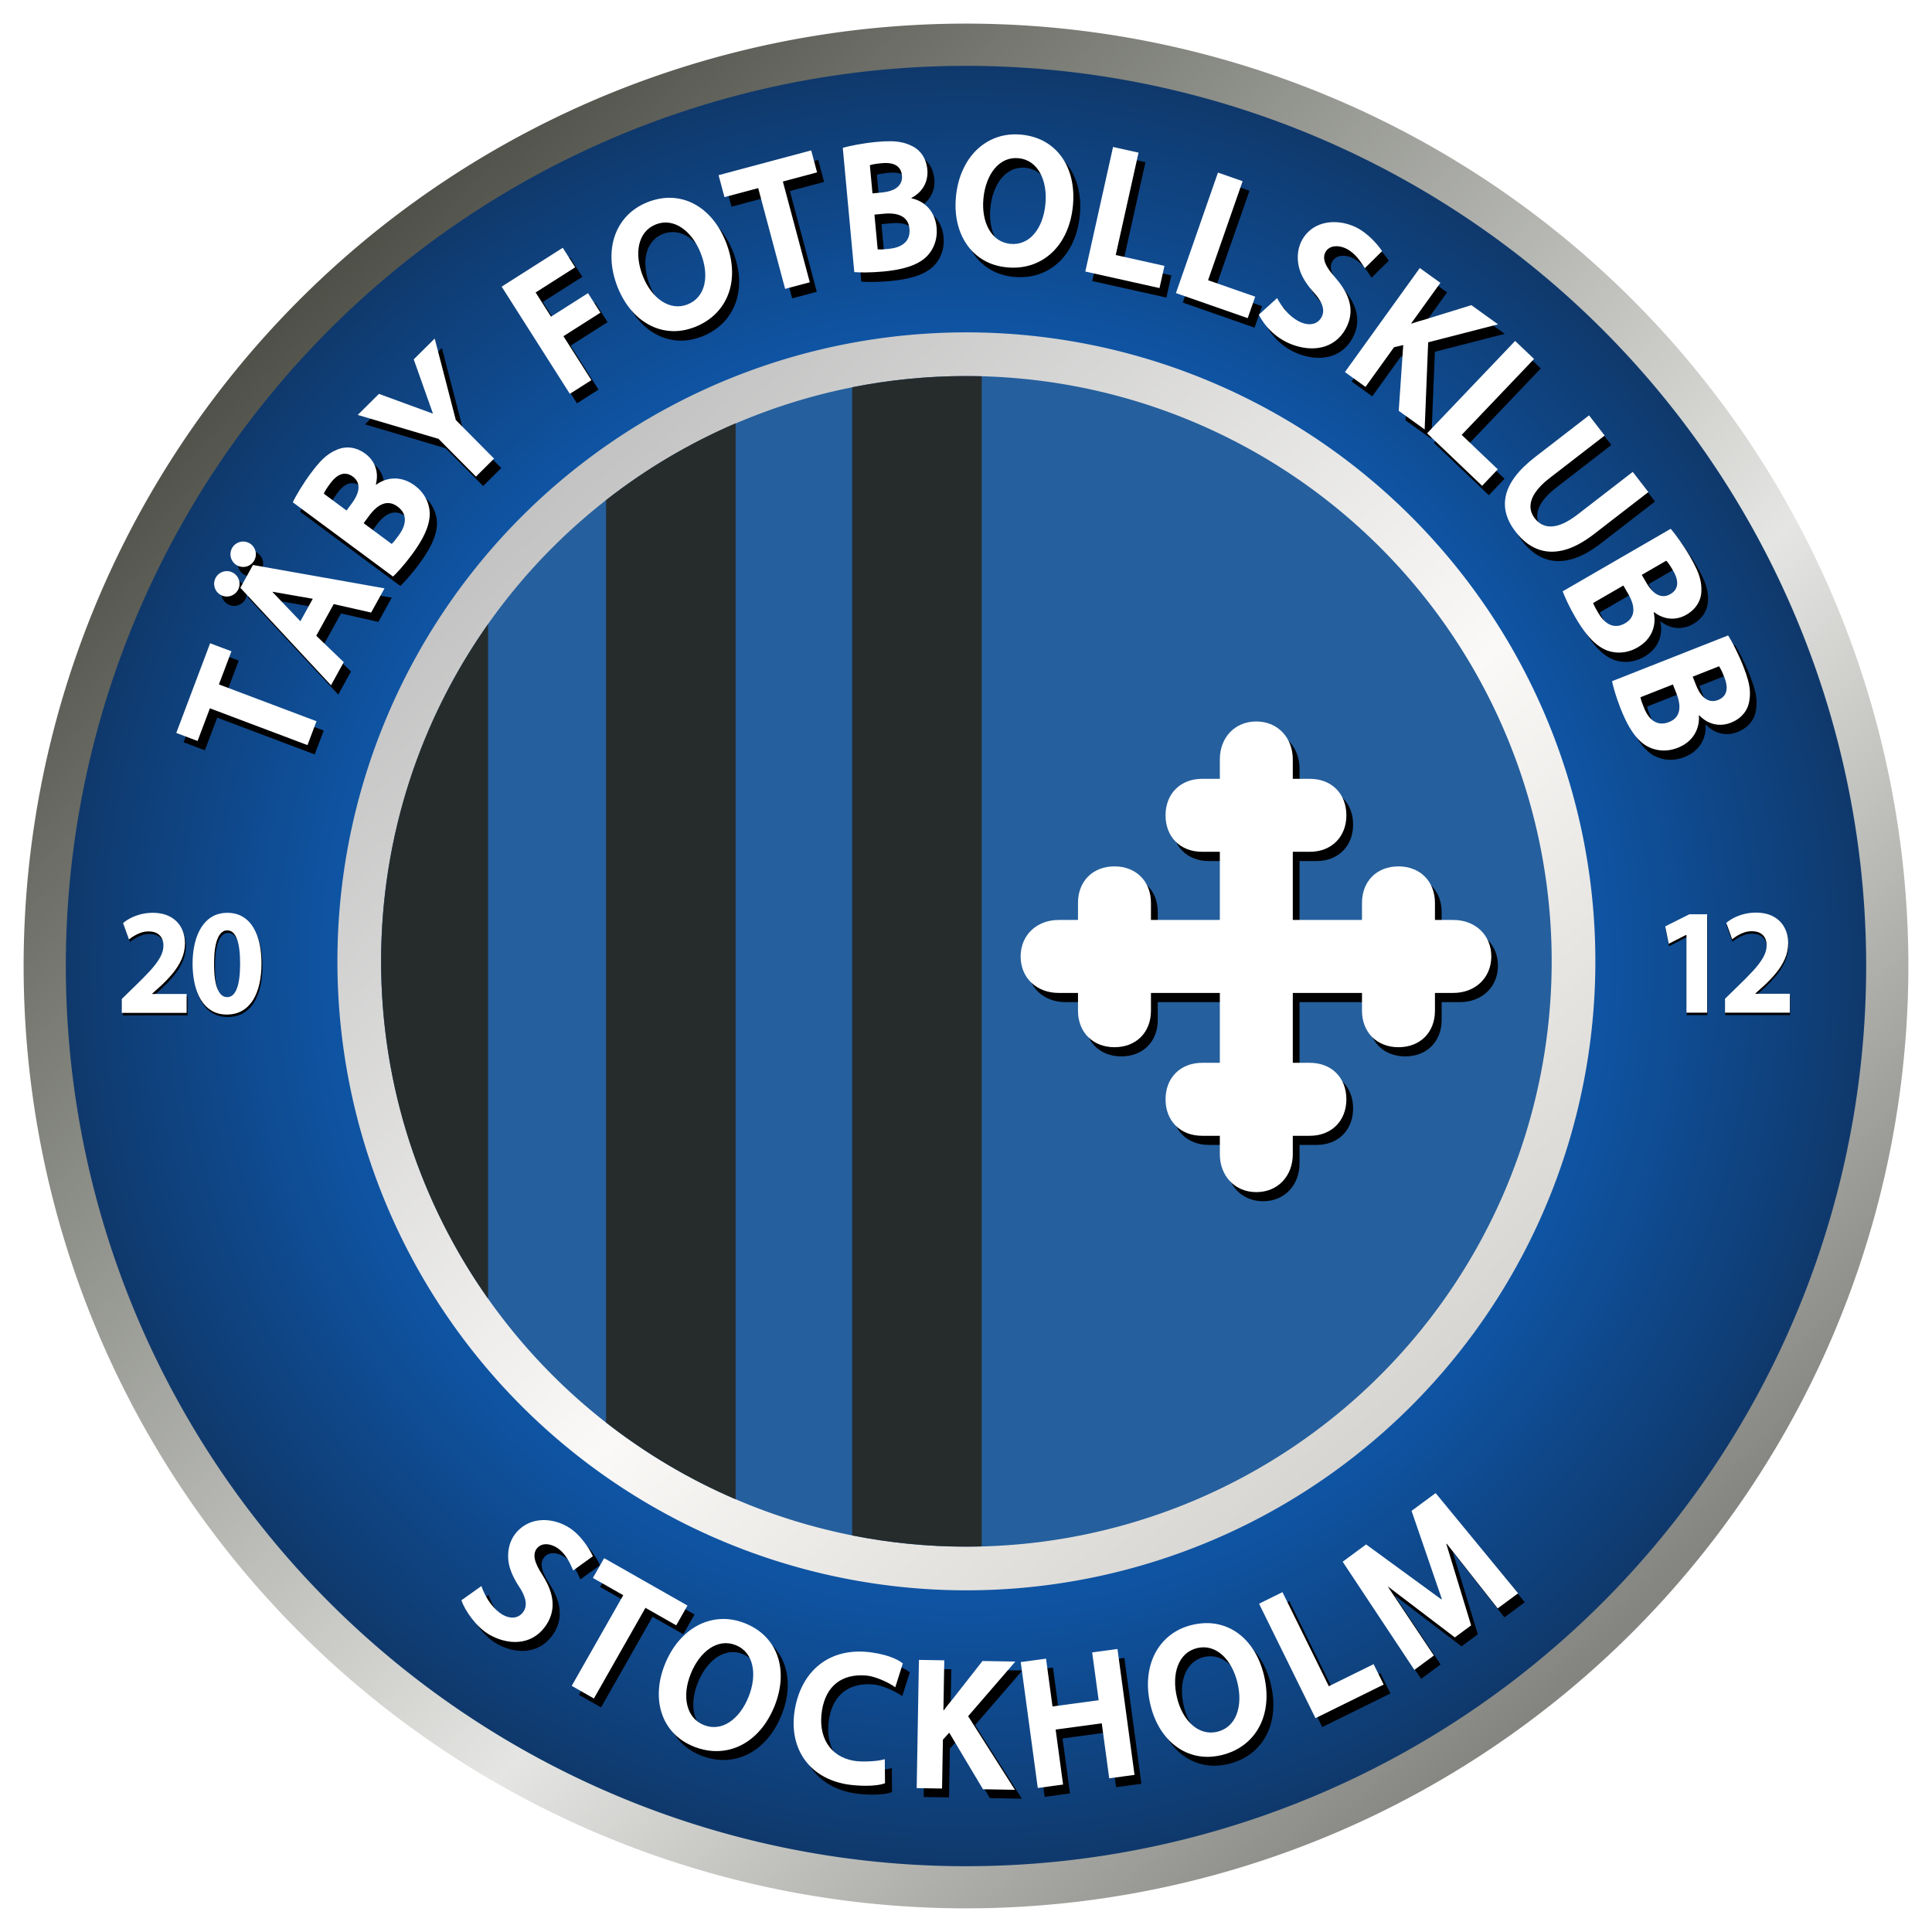 <svg width="300" height="300" xmlns="http://www.w3.org/2000/svg"><defs><linearGradient id="a" x1="74.713" x2="470.11" y1="236.8" y2="644.18" gradientTransform="translate(-3.652 -67.303) scale(.516)" gradientUnits="userSpaceOnUse"><stop stop-color="#4d4f47" offset="0"/><stop stop-color="#e5e6e3" offset=".643"/><stop stop-color="#848580" offset="1"/></linearGradient><linearGradient id="c" x1="174.56" x2="428.97" y1="272.39" y2="555.99" gradientTransform="translate(-3.652 -67.303) scale(.516)" gradientUnits="userSpaceOnUse"><stop stop-color="#c2c2c2" offset="0"/><stop stop-color="#faf9f7" offset=".599"/><stop stop-color="#d7d5d1" offset="1"/></linearGradient><filter id="d" x="-.012" y="-.012" width="1.025" height="1.023" color-interpolation-filters="sRGB"><feGaussianBlur stdDeviation="2.428"/></filter><filter id="e" x="-.003" y="-.052" width="1.006" height="1.104" color-interpolation-filters="sRGB"><feGaussianBlur stdDeviation=".666"/></filter><radialGradient id="b" cx="297.64" cy="420.94" r="270.76" gradientTransform="translate(-3.652 -67.303) scale(.516)" gradientUnits="userSpaceOnUse"><stop stop-color="#1353a9" offset="0"/><stop stop-color="#0f54a3" offset=".703"/><stop stop-color="#0f396c" offset="1"/></radialGradient></defs><g stroke-width=".516"><path d="m150 3.667a146.33 146.33 0 0 1 146.33 146.33 146.33 146.33 0 1 1-146.33-146.33z" fill="url(#a)"/><path d="m150 10.225a139.78 139.78 0 0 1 139.78 139.78 139.78 139.78 0 1 1-139.78-139.78z" fill="url(#b)"/><path d="m150.06 51.61a97.667 97.667 0 0 1 97.667 97.667 97.667 97.667 0 1 1-97.667-97.667z" fill="url(#c)"/><path d="m150.06 58.396a90.884 90.884 0 0 1 90.884 90.884 90.884 90.884 0 1 1-90.884-90.884z" fill="#255f9d" fill-rule="evenodd"/></g><g fill="#262c2c" fill-rule="evenodd" stroke-width=".516"><path d="M132.32 60.131v178.29c5.736 1.135 11.664 1.735 17.733 1.735.799 0 1.595-.011 2.388-.031v-181.7c-.794-.02-1.59-.031-2.388-.031-6.069 0-11.997.6-17.733 1.735zM94.107 77.662v143.22c6.125 4.793 12.882 8.814 20.121 11.925v-167.08c-7.24 3.111-13.996 7.132-20.121 11.925zM75.786 201.65v-104.74c-10.459 14.804-16.606 32.871-16.606 52.372s6.147 37.567 16.606 52.372z"/></g><g fill-rule="evenodd"><path transform="translate(1.065 1.068) scale(.516)" d="m100.55 182.53 11.248 2.553 4.023-7.289-39.571-7.021-3.786 6.859 27.264 29.318 3.836-6.95-8.272-7.945zm-30.586-16.832c1.02-1.847 3.345-2.518 5.191-1.499s2.518 3.344 1.499 5.191c-1.02 1.847-3.344 2.518-5.191 1.499s-2.518-3.344-1.499-5.191zm-4.911 8.898c1.02-1.847 3.344-2.518 5.191-1.499s2.518 3.344 1.499 5.191c-1.02 1.847-3.344 2.518-5.191 1.499s-2.518-3.344-1.499-5.191zm25.469 13.101-8.375-8.781 0.047-0.085 12.057 2.111zm58.258-48.924-11.501-11.59-6.358-24.52-6.308 6.26 5.751 16.228-0.068 0.068-16.149-5.91-6.377 6.327 24.298 7.198 11.261 11.349zm22.789-19.479 6.48-4.121-8.405-13.217 11.126-7.075-3.736-5.876-11.126 7.075-4.627-7.276 11.9-7.567-3.736-5.876-18.381 11.688zm306.57 6.474-16.282 12.586c-2.567 1.994-4.571 3.961-6.006 5.904-1.435 1.944-2.355 3.844-2.755 5.721-0.408 1.882-0.35 3.719 0.173 5.523 0.522 1.804 1.442 3.565 2.784 5.285 1.893 2.465 4.038 4.173 6.433 5.141 2.395 0.966 5.019 1.116 7.876 0.424 2.856-0.692 5.924-2.301 9.201-4.813l16.417-12.691-4.697-6.075-16.642 12.863c-2.816 2.166-5.306 3.349-7.468 3.534-2.174 0.185-3.952-0.617-5.353-2.414-0.898-1.177-1.337-2.425-1.292-3.742 0.04-1.323 0.54-2.686 1.498-4.088 0.951-1.396 2.336-2.803 4.167-4.218l16.642-12.864zm-359.73 48.486c0.639-0.609 1.443-1.456 2.4-2.541 0.969-1.085 2.047-2.43 3.248-4.035 1.347-1.818 2.424-3.494 3.24-5.024 0.816-1.53 1.389-2.938 1.724-4.232 0.335-1.294 0.472-2.495 0.399-3.602-0.065-0.96-0.267-1.91-0.604-2.852-0.338-0.941-0.831-1.847-1.472-2.712-0.633-0.86-1.44-1.659-2.408-2.385-1.03-0.753-2.069-1.302-3.111-1.643s-2.065-0.498-3.072-0.473c-1.002 0.019-1.96 0.201-2.88 0.522-0.917 0.333-1.763 0.777-2.542 1.353l-0.091-0.068c0.324-1.343 0.4-2.588 0.221-3.743-0.179-1.155-0.564-2.191-1.149-3.115-0.589-0.936-1.331-1.728-2.235-2.397-1.022-0.747-2.048-1.267-3.078-1.559-1.023-0.286-2.02-0.384-2.993-0.294-0.965 0.097-1.869 0.348-2.712 0.756-0.849 0.353-1.665 0.82-2.457 1.396-0.791 0.576-1.603 1.307-2.433 2.205-0.83 0.898-1.731 2.003-2.713 3.329-0.599 0.809-1.18 1.64-1.741 2.477-0.561 0.837-1.083 1.652-1.565 2.447-0.478 0.788-0.9 1.517-1.27 2.175-0.362 0.663-0.655 1.217-0.864 1.674zm-20.832-24.929c0.123-0.309 0.331-0.717 0.633-1.204 0.297-0.481 0.73-1.112 1.295-1.875 0.714-0.964 1.436-1.701 2.182-2.2 0.747-0.499 1.507-0.747 2.284-0.733 0.769 9e-3 1.554 0.299 2.343 0.884 1.136 0.832 1.696 1.917 1.695 3.269 3e-3 1.345-0.652 2.913-1.96 4.71l-1.639 2.212zm11.981 8.876 1.725-2.329c0.608-0.821 1.237-1.527 1.907-2.113 0.667-0.598 1.36-1.026 2.074-1.308 0.715-0.282 1.449-0.369 2.204-0.261 0.747 0.103 1.51 0.438 2.289 1.005 0.815 0.614 1.388 1.269 1.735 1.976 0.346 0.707 0.497 1.44 0.465 2.198-0.037 0.764-0.225 1.526-0.557 2.292-0.332 0.765-0.781 1.515-1.323 2.245-0.427 0.576-0.8 1.08-1.132 1.496-0.331 0.416-0.652 0.769-0.96 1.042zm375.5 47.527c0.178 0.864 0.472 1.995 0.886 3.381 0.408 1.396 0.978 3.023 1.705 4.891 0.83 2.104 1.682 3.906 2.548 5.407 0.866 1.502 1.758 2.733 2.678 3.703 0.921 0.97 1.867 1.721 2.845 2.245 0.849 0.453 1.762 0.784 2.739 0.997 0.977 0.211 2.007 0.273 3.08 0.187 1.064-0.082 2.17-0.344 3.298-0.781 1.184-0.475 2.2-1.066 3.04-1.77s1.516-1.488 2.027-2.356c0.514-0.861 0.867-1.769 1.081-2.719 0.203-0.954 0.274-1.908 0.198-2.873l0.106-0.042c0.968 0.986 1.984 1.71 3.059 2.168 1.075 0.459 2.158 0.681 3.252 0.674 1.106-4e-3 2.17-0.215 3.216-0.627 1.175-0.472 2.159-1.067 2.952-1.787 0.784-0.716 1.395-1.511 1.833-2.384 0.429-0.87 0.694-1.77 0.794-2.701 0.15-0.907 0.186-1.847 0.116-2.823-0.07-0.976-0.26-2.052-0.583-3.231-0.323-1.179-0.784-2.529-1.389-4.064-0.369-0.936-0.767-1.869-1.181-2.788-0.413-0.919-0.829-1.793-1.247-2.623-0.416-0.823-0.811-1.567-1.173-2.229-0.371-0.658-0.686-1.2-0.964-1.619zm32.177-4.482c0.197 0.268 0.433 0.66 0.687 1.175 0.251 0.507 0.557 1.208 0.905 2.091 0.44 1.116 0.683 2.119 0.712 3.016 0.029 0.897-0.163 1.674-0.587 2.325-0.415 0.648-1.076 1.16-1.99 1.52-1.307 0.524-2.524 0.424-3.67-0.292-1.143-0.709-2.126-2.095-2.958-4.156l-1.01-2.561zm-13.872 5.468 1.063 2.696c0.375 0.951 0.641 1.858 0.784 2.736 0.155 0.882 0.151 1.697 0.012 2.453-0.139 0.755-0.454 1.425-0.945 2.008-0.483 0.58-1.171 1.05-2.064 1.411-0.952 0.367-1.812 0.506-2.595 0.426-0.783-0.081-1.485-0.34-2.111-0.769-0.629-0.435-1.176-0.999-1.65-1.686-0.474-0.687-0.872-1.464-1.205-2.311-0.263-0.667-0.493-1.251-0.67-1.752-0.177-0.501-0.307-0.96-0.376-1.366zm-33.149-28.014c0.305 0.828 0.763 1.902 1.379 3.211 0.611 1.32 1.417 2.844 2.413 4.583 1.133 1.958 2.244 3.612 3.324 4.969 1.08 1.356 2.145 2.441 3.199 3.264 1.055 0.822 2.102 1.425 3.147 1.797 0.907 0.321 1.859 0.514 2.857 0.578 0.998 0.064 2.025-0.029 3.074-0.273 1.04-0.239 2.094-0.663 3.145-1.262 1.1-0.646 2.017-1.382 2.743-2.202s1.278-1.697 1.654-2.631c0.38-0.927 0.594-1.879 0.665-2.85 0.059-0.973-0.013-1.927-0.231-2.87l0.098-0.057c1.103 0.831 2.216 1.396 3.347 1.69 1.131 0.294 2.235 0.353 3.316 0.183 1.093-0.168 2.114-0.535 3.087-1.099 1.091-0.641 1.976-1.376 2.654-2.206 0.669-0.825 1.155-1.701 1.458-2.63 0.295-0.924 0.423-1.854 0.383-2.789 0.013-0.919-0.091-1.854-0.305-2.809-0.214-0.955-0.562-1.99-1.057-3.108-0.494-1.118-1.151-2.384-1.978-3.813-0.504-0.871-1.037-1.734-1.582-2.581-0.545-0.847-1.086-1.65-1.623-2.409-0.533-0.752-1.035-1.429-1.491-2.03-0.465-0.595-0.857-1.085-1.194-1.458zm31.153-9.216c0.235 0.236 0.526 0.588 0.854 1.059 0.323 0.464 0.731 1.112 1.206 1.934 0.601 1.038 0.991 1.994 1.152 2.877 0.162 0.883 0.087 1.679-0.235 2.387-0.314 0.702-0.892 1.307-1.742 1.799-1.215 0.712-2.433 0.794-3.673 0.257-1.236-0.531-2.414-1.756-3.543-3.67l-1.379-2.382zm-12.904 7.47 1.452 2.508c0.512 0.884 0.91 1.742 1.182 2.589 0.284 0.849 0.402 1.656 0.377 2.424-0.025 0.768-0.237 1.477-0.636 2.126-0.391 0.645-1.002 1.212-1.832 1.702-0.887 0.504-1.716 0.77-2.503 0.807s-1.519-0.116-2.202-0.447c-0.686-0.337-1.311-0.813-1.882-1.422-0.571-0.609-1.08-1.319-1.535-2.106-0.359-0.62-0.673-1.164-0.923-1.633s-0.447-0.904-0.575-1.295zm-231.33-94.268c0.88 0.07 2.047 0.104 3.494 0.094 1.455-2e-3 3.176-0.095 5.172-0.27 2.252-0.209 4.22-0.524 5.904-0.936 1.684-0.412 3.115-0.924 4.304-1.537 1.188-0.613 2.175-1.312 2.95-2.105 0.672-0.689 1.246-1.473 1.722-2.352 0.476-0.879 0.823-1.851 1.04-2.905 0.219-1.045 0.276-2.179 0.172-3.385-0.126-1.27-0.409-2.41-0.85-3.413-0.441-1.003-1.006-1.871-1.696-2.604-0.683-0.734-1.457-1.327-2.309-1.798-0.859-0.461-1.755-0.796-2.703-0.993l-0.011-0.113c1.217-0.654 2.196-1.428 2.937-2.331s1.257-1.881 1.555-2.934c0.305-1.063 0.4-2.144 0.296-3.264-0.125-1.26-0.421-2.371-0.891-3.334-0.468-0.953-1.061-1.762-1.777-2.426-0.716-0.655-1.506-1.161-2.372-1.517-0.829-0.398-1.722-0.695-2.679-0.9-0.957-0.206-2.043-0.323-3.265-0.343-1.223-0.02-2.647 0.046-4.29 0.198-1.002 0.093-2.009 0.215-3.007 0.354-0.998 0.14-1.953 0.295-2.867 0.465-0.906 0.169-1.731 0.341-2.468 0.503-0.735 0.173-1.344 0.324-1.824 0.473zm4.687-32.148c0.313-0.114 0.755-0.231 1.319-0.331 0.557-0.099 1.316-0.198 2.261-0.285 1.194-0.111 2.225-0.064 3.095 0.159 0.87 0.223 1.562 0.624 2.069 1.213 0.506 0.579 0.813 1.358 0.903 2.336 0.138 1.401-0.298 2.542-1.306 3.442-1 0.899-2.606 1.456-4.817 1.68l-2.741 0.254zm1.375 14.847 2.886-0.267c1.018-0.094 1.963-0.097 2.846 0.012 0.89 0.098 1.672 0.329 2.358 0.673 0.687 0.345 1.241 0.834 1.664 1.469 0.422 0.625 0.681 1.417 0.778 2.376 0.086 1.017-0.02 1.881-0.316 2.61-0.296 0.73-0.742 1.331-1.328 1.812-0.594 0.482-1.287 0.85-2.079 1.113-0.792 0.263-1.65 0.428-2.555 0.512-0.714 0.066-1.339 0.124-1.87 0.154-0.531 0.03-1.008 0.027-1.417-0.021zm166.23 65.786 16.552 15.781 4.72-4.95-10.867-10.361 21.77-22.833-5.685-5.42zm-75.545-42.18 21.593 7.534 2.253-6.458-14.177-4.947 10.393-29.787-7.416-2.588zm-27.26-6.486 22.322 4.973 1.487-6.676-14.656-3.265 6.861-30.793-7.667-1.708zm-233.97 142.45 2.711-7.185-29.348-11.073 3.759-9.964-6.404-2.416-10.179 26.978 6.404 2.416 3.708-9.829zm143.67-137.23 7.419-1.983-8.099-30.304 10.289-2.75-1.767-6.613-27.857 7.445 1.767 6.613 10.149-2.712zm71.05-46.393c-2.635-0.244-5.083 0.031-7.333 0.816-2.258 0.784-4.265 2.016-6.008 3.678-1.744 1.662-3.155 3.703-4.248 6.102-1.093 2.399-1.788 5.097-2.083 8.083-0.262 2.797-0.111 5.413 0.457 7.866 0.561 2.443 1.507 4.624 2.833 6.534 1.325 1.919 2.998 3.468 5.008 4.654 2.019 1.186 4.346 1.911 6.986 2.185 2.692 0.25 5.187-0.011 7.476-0.773 2.289-0.761 4.309-1.964 6.067-3.605 1.757-1.631 3.183-3.652 4.276-6.051 1.092-2.39 1.788-5.097 2.087-8.112 0.265-2.836 0.118-5.489-0.44-7.951-0.566-2.473-1.512-4.663-2.846-6.574-1.341-1.921-3.03-3.471-5.082-4.661-2.053-1.181-4.435-1.921-7.149-2.192zm-0.831 7.087c1.462 0.151 2.738 0.62 3.828 1.4 1.082 0.779 1.976 1.8 2.659 3.06 0.691 1.261 1.169 2.684 1.434 4.28 0.273 1.587 0.325 3.268 0.154 5.043-0.178 1.852-0.555 3.549-1.128 5.064-0.582 1.523-1.323 2.829-2.239 3.907-0.917 1.086-1.98 1.89-3.196 2.418-1.208 0.529-2.54 0.729-3.996 0.598-1.43-0.147-2.683-0.605-3.767-1.365s-1.973-1.75-2.674-2.993c-0.702-1.233-1.197-2.649-1.479-4.236-0.283-1.578-0.341-3.27-0.168-5.073 0.175-1.814 0.55-3.492 1.124-5.016 0.566-1.525 1.308-2.841 2.228-3.956 0.919-1.106 1.984-1.938 3.194-2.495 1.218-0.547 2.561-0.765 4.025-0.633zm-111.63 13.24c-2.455 0.988-4.506 2.351-6.149 4.078-1.65 1.73-2.871 3.743-3.661 6.019-0.791 2.275-1.113 4.736-0.988 7.369 0.125 2.633 0.741 5.35 1.843 8.142 1.046 2.607 2.376 4.864 4.003 6.787 1.615 1.917 3.455 3.423 5.507 4.516 2.056 1.101 4.251 1.714 6.582 1.849 2.338 0.132 4.739-0.287 7.212-1.25 2.509-1.009 4.608-2.381 6.296-4.106 1.688-1.724 2.934-3.717 3.747-5.98 0.817-2.255 1.161-4.704 1.036-7.337-0.122-2.624-0.741-5.35-1.853-8.168-1.06-2.643-2.404-4.936-4.027-6.87-1.633-1.94-3.476-3.456-5.536-4.545-2.071-1.095-4.282-1.701-6.65-1.821-2.365-0.111-4.822 0.32-7.36 1.319zm2.501 6.682c1.369-0.535 2.719-0.7 4.045-0.505 1.318 0.198 2.58 0.697 3.764 1.505 1.191 0.806 2.267 1.853 3.232 3.151 0.969 1.286 1.783 2.758 2.443 4.415 0.688 1.728 1.129 3.41 1.312 5.019 0.179 1.621 0.117 3.122-0.205 4.498-0.319 1.386-0.896 2.586-1.736 3.612-0.832 1.023-1.926 1.809-3.281 2.358-1.339 0.523-2.663 0.688-3.974 0.508-1.311-0.18-2.555-0.655-3.746-1.44-1.188-0.776-2.276-1.808-3.252-3.091-0.973-1.274-1.799-2.752-2.469-4.435-0.674-1.693-1.107-3.357-1.294-4.975-0.195-1.615-0.136-3.124 0.172-4.537 0.312-1.404 0.878-2.631 1.7-3.68 0.833-1.044 1.927-1.851 3.29-2.404zm207.28 44.408 6.194 4.458 8.584-11.926 2.769-0.655-1.357 19.776 7.796 5.612 1.058-26.214 21.024-5.405-8.021-5.773-14.151 4.375-1.825 0.52-2.05 0.648-0.079-0.057 8.78-12.198-6.194-4.458zm-25.891-17.26c2.07 4.054 5.6 7.271 9.83 8.912 6.004 2.328 12.818 1.595 16.278-4.643 3.03-5.464 1.038-10.559-2.814-15.066-1.655-1.937-4.795-5.264-3.239-8.05 1.323-2.368 4.557-1.979 6.527-0.877 2.378 1.329 3.845 3.425 5.297 5.736l5.191-5.121c-1.619-2.502-4.547-5.372-7.118-6.798-4.663-2.587-11.009-2.849-14.964 0.884-3.057 2.887-3.893 7.019-2.845 11.039 0.71 2.724 2.566 5.285 4.435 7.346 1.733 1.91 3.749 4.8 2.257 7.439-1.525 2.698-4.674 2.403-6.99 1.114-2.799-1.558-4.853-4.085-6.349-6.907zm71.858 389.15 6.139-4.533-24.803-30.151-7.24 5.346 9.1 26.502-0.155 0.115-22.618-16.519-7.05 5.207 21.568 32.54 5.867-4.332-13.779-20.61 0.077-0.057 20.006 15.22 4.896-3.615-7.456-24.487 0.117-0.086zm-54.809 33.023 20.513-10.111-3.024-6.135-13.468 6.638-13.947-28.297-7.045 3.472zm-88.655-16.871 5.126 37.867 7.61-1.03-2.239-16.538 13.88-1.879 2.239 16.538 7.61-1.03-5.126-37.867-7.61 1.03 1.947 14.382-13.88 1.879-1.947-14.382zm-135.06 7.145 6.676 3.796 15.505-27.267 9.258 5.264 3.383-5.95-25.066-14.253-3.383 5.95 9.132 5.193zm94.169 22.062c-2.345 0.704-6.918 0.887-9.303 0.474-7.346-1.273-10.922-7.397-9.554-15.361 1.214-7.07 5.847-10.916 13.337-10.277 2.5 0.214 6.651 2.002 8.67 3.533l2.273-7.177c-0.757-0.635-3.409-2.468-9.399-3.304-12.774-1.783-21.112 5.672-23.081 17.126-1.955 11.373 3.994 20.526 15.501 22.523 2.972 0.516 8.722 0.812 11.623-0.312zm92.45-40.398c-2.572 0.624-4.798 1.678-6.671 3.151-1.881 1.474-3.379 3.291-4.489 5.429-1.11 2.138-1.783 4.527-2.038 7.15-0.255 2.624-0.037 5.401 0.652 8.322 0.661 2.731 1.651 5.156 2.985 7.292 1.323 2.129 2.926 3.885 4.8 5.261 1.876 1.386 3.961 2.307 6.248 2.777 2.295 0.467 4.731 0.398 7.317-0.2 2.627-0.637 4.903-1.693 6.821-3.157 1.918-1.464 3.438-3.256 4.569-5.38 1.133-2.114 1.826-4.487 2.081-7.111 0.257-2.615 0.037-5.401-0.659-8.35-0.669-2.768-1.669-5.231-2.996-7.378-1.338-2.155-2.943-3.92-4.825-5.294-1.892-1.382-3.992-2.3-6.319-2.759-2.325-0.45-4.818-0.378-7.474 0.247zm1.514 6.972c1.432-0.332 2.791-0.302 4.075 0.082 1.276 0.386 2.454 1.061 3.508 2.031 1.063 0.969 1.977 2.159 2.745 3.583 0.774 1.412 1.368 2.985 1.782 4.72 0.432 1.809 0.626 3.537 0.576 5.156-0.056 1.63-0.333 3.106-0.85 4.422-0.515 1.326-1.259 2.43-2.238 3.324-0.971 0.893-2.166 1.513-3.586 1.862-1.401 0.325-2.734 0.298-4.005-0.069-1.272-0.367-2.434-1.015-3.501-1.963-1.064-0.939-1.992-2.117-2.774-3.527-0.78-1.401-1.384-2.982-1.805-4.744-0.423-1.772-0.613-3.481-0.565-5.109 0.04-1.627 0.315-3.112 0.823-4.465 0.511-1.345 1.248-2.477 2.212-3.397 0.974-0.913 2.173-1.555 3.601-1.906zm-136-7.452c-2.46-0.976-4.886-1.401-7.266-1.28-2.388 0.117-4.659 0.736-6.801 1.84-2.141 1.104-4.069 2.666-5.793 4.661-1.723 1.995-3.149 4.388-4.273 7.171-1.037 2.61-1.629 5.163-1.774 7.677-0.149 2.502 0.146 4.861 0.881 7.067 0.732 2.214 1.901 4.17 3.497 5.874 1.604 1.707 3.632 3.057 6.09 4.062 2.513 0.997 4.981 1.449 7.391 1.361 2.411-0.087 4.687-0.673 6.837-1.754 2.145-1.071 4.081-2.609 5.805-4.604 1.72-1.986 3.149-4.388 4.284-7.197 1.052-2.646 1.658-5.234 1.814-7.754 0.152-2.531-0.139-4.9-0.882-7.108-0.747-2.221-1.931-4.183-3.566-5.902-1.637-1.71-3.715-3.09-6.244-4.114zm-2.791 6.567c1.361 0.556 2.453 1.365 3.28 2.42 0.819 1.052 1.39 2.283 1.691 3.684 0.308 1.405 0.367 2.905 0.173 4.51-0.184 1.6-0.607 3.227-1.271 4.883-0.692 1.726-1.531 3.25-2.507 4.543-0.987 1.298-2.065 2.343-3.247 3.119-1.186 0.784-2.431 1.257-3.747 1.421-1.308 0.168-2.642-0.016-4.003-0.551-1.331-0.544-2.404-1.335-3.231-2.369-0.826-1.034-1.401-2.235-1.724-3.625-0.326-1.381-0.404-2.878-0.228-4.481 0.173-1.594 0.592-3.234 1.266-4.915 0.678-1.691 1.51-3.197 2.489-4.498 0.972-1.304 2.054-2.358 3.25-3.17 1.193-0.803 2.449-1.301 3.767-1.496 1.323-0.183 2.672-0.014 4.04 0.524zm54.42 43.006 7.63 0.133 0.256-14.692 1.902-2.116 10.155 17.023 9.604 0.168-14.071-22.142 14.195-16.424-9.881-0.172-9.134 11.66-1.203 1.467-1.316 1.701-0.097-2e-3 0.262-15.027-7.63-0.133zm-136.95-56.494c1.048 3.052 4.428 8.04 8.359 10.304 5.579 3.215 12.425 3.353 16.62-2.11 3.804-4.955 2.809-10.279-0.311-15.32-1.34-2.166-3.938-5.933-1.975-8.449 1.668-2.139 4.805-1.262 6.585 0.127 2.148 1.676 3.279 3.971 4.362 6.475l5.91-4.271c-1.219-2.72-3.676-6.002-6-7.803-4.214-3.267-10.448-4.317-14.924-1.229-3.461 2.387-4.916 6.17-4.493 10.302 0.287 2.8 1.731 5.614 3.264 7.935 1.422 2.152 2.974 5.315 1.098 7.696-1.918 2.434-4.986 1.663-7.078 0.037-2.529-1.965-4.35-4.951-5.399-7.968zm239.09-264.35c6.488 0 10.973 4.928 10.973 11.411v5.84h5.143c6.504 0 10.973 4.456 10.973 10.973 0 6.488-4.485 10.973-10.973 10.973h-5.143v20.507h20.812v-5.143c0-6.504 4.455-10.973 10.973-10.973 6.488 0 10.973 4.485 10.973 10.973v5.143h5.535c6.512 0 11.411 4.455 11.411 10.973 0 6.488-4.923 10.973-11.411 10.973h-5.535v5.357c0 6.517-4.456 10.973-10.973 10.973-6.488 0-10.973-4.498-10.973-10.973v-5.357h-20.812v21.025h5.143c6.504 0 10.973 4.456 10.973 10.973 0 6.488-4.485 10.973-10.973 10.973h-5.143v5.535c0 6.512-4.455 11.411-10.973 11.411-6.488 0-10.973-4.923-10.973-11.411v-5.535h-5.357c-6.517 0-10.973-4.456-10.973-10.973 0-6.488 4.498-10.973 10.973-10.973h5.357v-21.025h-20.72v5.357c0 6.517-4.456 10.973-10.973 10.973-6.488 0-10.973-4.498-10.973-10.973v-5.357h-5.84c-6.517 0-11.411-4.456-11.411-10.973 0-6.488 4.928-10.973 11.411-10.973h5.84v-5.143c0-6.504 4.456-10.973 10.973-10.973 6.488 0 10.973 4.485 10.973 10.973v5.143h20.72v-20.507h-5.357c-6.517 0-10.973-4.456-10.973-10.973 0-6.488 4.498-10.973 10.973-10.973h5.357v-5.84c0-6.517 4.456-11.411 10.973-11.411z" filter="url(#d)"/><path d="M195.08 112.03c3.349 0 5.665 2.544 5.665 5.891v3.015h2.655c3.358 0 5.665 2.3 5.665 5.665 0 3.349-2.315 5.665-5.665 5.665h-2.655v10.586h10.744v-2.655c0-3.358 2.3-5.665 5.665-5.665 3.349 0 5.665 2.315 5.665 5.665v2.655h2.858c3.362 0 5.891 2.3 5.891 5.665 0 3.349-2.541 5.665-5.891 5.665h-2.858v2.765c0 3.364-2.3 5.665-5.665 5.665-3.349 0-5.665-2.322-5.665-5.665v-2.765h-10.744v10.854h2.655c3.358 0 5.665 2.3 5.665 5.665 0 3.349-2.315 5.665-5.665 5.665h-2.655v2.858c0 3.362-2.3 5.891-5.665 5.891-3.349 0-5.665-2.541-5.665-5.891v-2.858h-2.765c-3.364 0-5.665-2.3-5.665-5.665 0-3.349 2.322-5.665 5.665-5.665h2.765v-10.854h-10.696v2.765c0 3.364-2.3 5.665-5.665 5.665-3.349 0-5.665-2.322-5.665-5.665v-2.765h-3.015c-3.364 0-5.891-2.3-5.891-5.665 0-3.349 2.544-5.665 5.891-5.665h3.015v-2.655c0-3.358 2.3-5.665 5.665-5.665 3.349 0 5.665 2.315 5.665 5.665v2.655h10.696v-10.586h-2.765c-3.364 0-5.665-2.3-5.665-5.665 0-3.349 2.322-5.665 5.665-5.665h2.765v-3.015c0-3.364 2.3-5.891 5.665-5.891zM232.56 249.75l3.169-2.34-12.804-15.565-3.737 2.76 4.698 13.681-.08.059-11.676-8.528-3.64 2.688 11.134 16.798 3.029-2.236-7.113-10.64.04-.03 10.328 7.857 2.527-1.866-3.849-12.641.06-.044zm-28.294 17.048 10.59-5.22-1.561-3.167-6.953 3.427-7.2-14.608-3.637 1.793zm-45.767-8.709 2.646 19.548 3.929-.532-1.156-8.537 7.165-.97 1.156 8.537 3.929-.532-2.646-19.548-3.929.532 1.005 7.425-7.165.97-1.005-7.425zm-69.723 3.689 3.446 1.96 8.004-14.076 4.779 2.718 1.747-3.072-12.94-7.358-1.747 3.072 4.714 2.681zm48.614 11.389c-1.21.363-3.571.458-4.802.245-3.792-.657-5.638-3.819-4.932-7.93.627-3.65 3.018-5.635 6.885-5.305 1.291.11 3.433 1.033 4.476 1.824l1.173-3.705c-.391-.328-1.76-1.274-4.852-1.706-6.594-.92-10.899 2.928-11.915 8.841-1.009 5.871 2.062 10.596 8.002 11.627 1.534.266 4.502.419 6-.161zm47.726-20.855c-1.328.322-2.477.866-3.444 1.627-.971.761-1.744 1.699-2.318 2.803-.573 1.104-.92 2.337-1.052 3.691-.132 1.355-.019 2.788.337 4.296.341 1.41.852 2.662 1.541 3.764.683 1.099 1.511 2.006 2.478 2.716.968.715 2.045 1.191 3.225 1.433 1.185.241 2.442.205 3.777-.103 1.356-.329 2.531-.874 3.521-1.63.99-.756 1.775-1.681 2.358-2.777.585-1.091.943-2.316 1.074-3.671.133-1.35.019-2.788-.34-4.31-.346-1.429-.862-2.7-1.547-3.809-.691-1.112-1.52-2.024-2.491-2.733-.977-.713-2.061-1.187-3.262-1.425-1.2-.232-2.487-.195-3.858.128zm.782 3.599c.739-.171 1.441-.156 2.104.042.659.199 1.267.548 1.811 1.049.549.5 1.021 1.115 1.417 1.85.4.729.706 1.541.92 2.437.223.934.323 1.826.297 2.662-.029.841-.172 1.603-.439 2.283-.266.684-.65 1.254-1.155 1.716-.501.461-1.118.781-1.851.961-.723.168-1.411.154-2.068-.035-.657-.189-1.257-.524-1.807-1.014-.549-.485-1.028-1.093-1.432-1.821-.403-.723-.714-1.539-.932-2.449-.218-.915-.316-1.797-.292-2.638.021-.84.163-1.606.425-2.305.264-.694.644-1.279 1.142-1.754.503-.472 1.122-.803 1.859-.984zm-70.208-3.847c-1.27-.504-2.522-.723-3.751-.661-1.233.061-2.405.38-3.511.95-1.105.57-2.101 1.376-2.99 2.406-.89 1.03-1.626 2.265-2.206 3.702-.536 1.348-.841 2.665-.916 3.963-.077 1.292.075 2.51.455 3.648.378 1.143.981 2.153 1.805 3.033.828.881 1.875 1.578 3.144 2.097 1.297.515 2.571.748 3.816.703 1.245-.045 2.42-.347 3.529-.905 1.107-.553 2.107-1.347 2.997-2.377.888-1.025 1.626-2.265 2.212-3.716.543-1.366.856-2.702.936-4.003.079-1.307-.072-2.53-.455-3.67-.386-1.146-.997-2.159-1.841-3.047-.845-.883-1.918-1.595-3.223-2.124zm-1.441 3.39c.703.287 1.266.705 1.693 1.249.423.543.718 1.179.873 1.902.159.725.19 1.5.089 2.328-.095.826-.313 1.666-.656 2.521-.357.891-.79 1.678-1.294 2.345-.509.67-1.066 1.209-1.676 1.61-.612.405-1.255.649-1.934.734-.675.087-1.364-.008-2.066-.284-.687-.281-1.241-.689-1.668-1.223-.427-.534-.723-1.154-.89-1.871-.169-.713-.208-1.486-.118-2.313.089-.823.306-1.669.654-2.538.35-.873.78-1.65 1.285-2.322.502-.673 1.06-1.217 1.678-1.636.616-.414 1.264-.672 1.945-.772.683-.095 1.379-.007 2.086.271zm28.094 22.201 3.939.069.132-7.585.982-1.093 5.242 8.788 4.958.086-7.264-11.431 7.328-8.479-5.101-.089-4.715 6.019-.621.757-.679.878-.05-.001.135-7.758-3.939-.069zm-70.699-29.164c.541 1.575 2.286 4.151 4.315 5.319 2.88 1.66 6.414 1.731 8.58-1.089 1.964-2.558 1.45-5.306-.161-7.909-.692-1.118-2.033-3.063-1.02-4.362.861-1.104 2.481-.651 3.399.065 1.109.865 1.693 2.05 2.252 3.343l3.051-2.205c-.629-1.404-1.898-3.099-3.097-4.028-2.175-1.687-5.394-2.229-7.704-.635-1.787 1.232-2.538 3.185-2.319 5.318.148 1.446.894 2.898 1.685 4.096.734 1.111 1.536 2.744.567 3.973-.99 1.257-2.574.858-3.654.019-1.305-1.015-2.246-2.556-2.787-4.114z" fill="#fff"/><path transform="translate(1.065 1.068) scale(.516)" d="m517.12 303.4h19.496v-5.696h-10.365v-0.085l2.537-2.285c1.362-1.254 2.586-2.551 3.692-3.879 1.096-1.339 1.974-2.742 2.626-4.208 0.651-1.477 0.987-3.039 1.007-4.708 0-1.796-0.375-3.38-1.125-4.772-0.74-1.381-1.826-2.466-3.268-3.262-1.441-0.797-3.208-1.201-5.301-1.212-1.214 0.011-2.369 0.149-3.475 0.414-1.106 0.276-2.113 0.648-3.041 1.105-0.918 0.468-1.727 0.988-2.408 1.573l1.776 4.92c0.484-0.383 1.026-0.765 1.639-1.127 0.612-0.372 1.273-0.669 1.984-0.914 0.711-0.244 1.47-0.361 2.26-0.372 1.056 0.011 1.915 0.202 2.577 0.584 0.651 0.383 1.145 0.893 1.451 1.531 0.306 0.648 0.464 1.371 0.454 2.168 0 1.137-0.326 2.306-0.987 3.507-0.661 1.212-1.658 2.54-2.981 4.007-1.333 1.456-3.001 3.146-4.995 5.059l-3.554 3.465zm-11.6 0h6.218v-29.608h-5.33l-7.274 3.645 1.056 5.239 5.252-2.688h0.079zm-439.06 0.584c1.757-0.011 3.287-0.382 4.59-1.126 1.313-0.744 2.399-1.796 3.268-3.157 0.859-1.371 1.51-2.997 1.945-4.888 0.424-1.881 0.641-3.975 0.641-6.27 0-2.041-0.188-3.975-0.572-5.792-0.385-1.817-0.987-3.422-1.807-4.835-0.819-1.403-1.885-2.508-3.188-3.305-1.303-0.808-2.873-1.222-4.709-1.233-1.767 0.011-3.307 0.414-4.62 1.19-1.303 0.786-2.389 1.881-3.257 3.273-0.859 1.392-1.51 3.018-1.935 4.878-0.424 1.849-0.641 3.847-0.641 6.005 0.01 2.126 0.217 4.102 0.622 5.941 0.414 1.839 1.036 3.454 1.865 4.846 0.839 1.403 1.905 2.487 3.198 3.273 1.293 0.786 2.823 1.19 4.6 1.201zm0.128-5.239c-1.244 0.011-2.211-0.818-2.912-2.465-0.691-1.647-1.036-4.166-1.027-7.556-0.01-2.285 0.148-4.176 0.474-5.664 0.326-1.488 0.78-2.593 1.382-3.316 0.592-0.723 1.283-1.084 2.083-1.084 1.284 0 2.26 0.85 2.912 2.529 0.652 1.679 0.977 4.155 0.977 7.45 0 3.369-0.336 5.898-0.997 7.577-0.652 1.69-1.619 2.529-2.893 2.529zm-31.696 4.74h19.496v-5.696h-10.365v-0.085l2.537-2.285c1.362-1.254 2.586-2.551 3.692-3.879 1.096-1.339 1.974-2.742 2.625-4.208 0.651-1.477 0.987-3.039 1.007-4.708 0-1.796-0.375-3.38-1.125-4.772-0.74-1.381-1.826-2.466-3.268-3.262-1.441-0.797-3.208-1.201-5.301-1.212-1.214 0.011-2.369 0.149-3.475 0.414-1.106 0.276-2.113 0.648-3.04 1.105-0.918 0.467-1.727 0.988-2.409 1.573l1.776 4.92c0.484-0.383 1.027-0.765 1.639-1.127 0.612-0.372 1.273-0.669 1.984-0.914 0.71-0.244 1.47-0.361 2.26-0.372 1.057 0.011 1.915 0.202 2.577 0.584 0.651 0.383 1.145 0.893 1.451 1.531 0.306 0.648 0.464 1.371 0.454 2.168 0 1.137-0.325 2.306-0.987 3.507-0.661 1.212-1.658 2.54-2.981 4.007-1.333 1.456-3.001 3.146-4.995 5.059l-3.554 3.465z" filter="url(#e)"/></g><g fill="#fff" fill-rule="evenodd" stroke-width=".516"><path d="M35.211 157.54c.907-.005 1.697-.197 2.37-.581.678-.384 1.238-.927 1.687-1.63.443-.708.78-1.547 1.004-2.523.219-.971.331-2.052.331-3.237 0-1.053-.097-2.052-.295-2.99-.199-.938-.51-1.767-.933-2.496-.423-.724-.973-1.295-1.646-1.706-.673-.417-1.483-.631-2.431-.636-.912.005-1.707.214-2.385.614-.673.406-1.233.971-1.682 1.69-.443.719-.78 1.558-.999 2.518-.219.955-.331 1.986-.331 3.1.005 1.097.112 2.118.321 3.067.214.949.535 1.783.963 2.502.433.724.983 1.284 1.651 1.69.668.406 1.458.614 2.375.62zm.066-2.705c-.642.005-1.141-.422-1.503-1.273-.357-.85-.535-2.151-.53-3.901-.005-1.18.076-2.156.245-2.924.168-.768.403-1.339.713-1.712.306-.373.662-.56 1.075-.56.663 0 1.167.439 1.503 1.306.336.867.505 2.145.505 3.846 0 1.739-.173 3.045-.514 3.912-.336.872-.836 1.306-1.493 1.306zm-16.363 2.447h10.065v-2.941h-5.351v-.044l1.31-1.18c.703-.647 1.335-1.317 1.906-2.002.566-.691 1.019-1.415 1.355-2.173.336-.763.51-1.569.52-2.43 0-.927-.194-1.745-.581-2.463-.382-.713-.943-1.273-1.687-1.684-.744-.412-1.656-.62-2.736-.626-.627.005-1.223.077-1.794.214-.571.143-1.091.335-1.569.571-.474.241-.892.51-1.243.812l.917 2.54c.25-.198.53-.395.846-.582.316-.192.657-.346 1.024-.472.367-.126.759-.187 1.167-.192.545.005.989.104 1.33.302.336.197.591.461.749.79.158.334.24.708.234 1.119 0 .587-.168 1.19-.51 1.81-.341.626-.856 1.311-1.539 2.068-.688.752-1.549 1.624-2.579 2.611l-1.835 1.789zM267.86 157.25h10.065v-2.941h-5.351v-.044l1.31-1.18c.703-.647 1.335-1.317 1.906-2.002.566-.691 1.019-1.415 1.355-2.173.336-.763.51-1.569.52-2.43 0-.927-.194-1.745-.581-2.463-.382-.713-.943-1.273-1.687-1.684-.744-.412-1.656-.62-2.736-.626-.627.005-1.223.077-1.794.214-.571.143-1.091.335-1.57.571-.474.241-.892.51-1.243.812l.917 2.54c.25-.198.53-.395.846-.582.316-.192.657-.346 1.024-.472.367-.126.759-.187 1.167-.192.545.005.989.104 1.33.302.336.197.591.461.749.79.158.334.24.708.234 1.119 0 .587-.168 1.19-.51 1.81-.341.626-.856 1.311-1.539 2.068-.688.752-1.549 1.624-2.579 2.611l-1.835 1.789zm-5.988 0h3.21v-15.285h-2.752l-3.755 1.882.545 2.705 2.711-1.388h.041zM51.822 93.8l5.807 1.318 2.077-3.763-20.428-3.625-1.954 3.541 14.075 15.135 1.98-3.588-4.27-4.102zm-15.79-8.689c.526-.954 1.727-1.3 2.68-.774s1.3 1.726.774 2.68c-.526.954-1.726 1.3-2.68.774s-1.3-1.726-.774-2.68zm-2.535 4.593c.526-.953 1.726-1.3 2.68-.774.953.526 1.3 1.726.774 2.68-.526.953-1.726 1.3-2.68.774-.953-.526-1.3-1.726-.774-2.68zm13.148 6.763-4.324-4.533.024-.044 6.224 1.09zm30.075-25.256-5.937-5.983-3.282-12.658-3.257 3.232 2.969 8.377-.035.035-8.337-3.051-3.292 3.267 12.544 3.716 5.813 5.859zm11.765-10.056 3.345-2.127-4.339-6.823 5.744-3.652-1.929-3.033-5.744 3.652-2.389-3.756 6.143-3.907-1.929-3.033-9.489 6.034zm158.26 3.342-8.405 6.497c-1.325 1.03-2.36 2.045-3.1 3.048-.741 1.003-1.216 1.985-1.422 2.953-.211.972-.18 1.92.089 2.851.27.931.744 1.841 1.437 2.728.977 1.272 2.085 2.155 3.321 2.654 1.237.499 2.591.576 4.066.219 1.474-.357 3.058-1.188 4.75-2.485l8.475-6.552-2.425-3.136-8.591 6.64c-1.454 1.118-2.739 1.729-3.855 1.824-1.122.096-2.04-.319-2.764-1.246-.464-.608-.69-1.252-.667-1.932.021-.683.279-1.387.773-2.11.491-.721 1.206-1.447 2.151-2.178l8.591-6.641zm-185.71 25.03c.33-.314.745-.752 1.239-1.312.5-.56 1.057-1.254 1.677-2.083.695-.938 1.251-1.804 1.672-2.593.421-.79.717-1.517.89-2.185.173-.668.244-1.288.206-1.859-.034-.495-.138-.986-.312-1.472-.174-.486-.429-.954-.76-1.4-.327-.444-.744-.856-1.243-1.231-.532-.389-1.068-.672-1.606-.848-.538-.176-1.066-.257-1.586-.244-.517.01-1.012.104-1.487.269-.473.172-.91.401-1.312.698l-.047-.035c.167-.693.207-1.336.114-1.932-.093-.596-.291-1.131-.593-1.608-.304-.483-.687-.892-1.154-1.237-.528-.386-1.057-.654-1.589-.805-.528-.148-1.043-.198-1.545-.152-.498.05-.965.18-1.4.39-.438.182-.86.423-1.268.721-.408.297-.828.675-1.256 1.138s-.894 1.034-1.401 1.719c-.309.417-.609.847-.899 1.279-.29.432-.559.853-.808 1.263-.247.407-.465.783-.656 1.123-.187.342-.338.628-.446.864zm-10.754-12.869c.064-.16.171-.37.327-.622.153-.248.377-.574.669-.968.369-.497.741-.878 1.127-1.136.385-.258.778-.386 1.179-.378.397.005.802.155 1.21.457.586.429.875.99.875 1.687.002.694-.337 1.504-1.012 2.431l-.846 1.142zm6.185 4.582.891-1.202c.314-.424.639-.788.984-1.091.344-.309.702-.53 1.071-.675.369-.145.748-.19 1.138-.135.386.053.78.226 1.182.519.421.317.717.655.895 1.02.179.365.257.743.24 1.135-.019.394-.116.788-.287 1.183-.171.395-.403.782-.683 1.159-.22.297-.413.558-.584.772-.171.215-.337.397-.496.538zm193.85 24.535c.092.446.244 1.03.457 1.745.211.721.505 1.561.88 2.525.428 1.086.868 2.016 1.315 2.792.447.775.907 1.411 1.383 1.911.475.5.964.889 1.469 1.159.438.234.91.405 1.414.515.504.109 1.036.141 1.59.097.549-.042 1.12-.178 1.702-.403.611-.245 1.136-.551 1.569-.914.434-.363.782-.768 1.046-1.216.265-.444.447-.913.558-1.404.105-.492.141-.985.102-1.483l.054-.021c.5.509 1.024.883 1.579 1.119.555.237 1.114.352 1.679.348.571-.002 1.12-.111 1.66-.324.606-.244 1.115-.551 1.524-.922.405-.37.72-.78.946-1.231.221-.449.358-.914.41-1.395.077-.468.096-.953.06-1.458-.036-.504-.134-1.059-.301-1.668-.167-.609-.405-1.306-.717-2.098-.19-.483-.396-.965-.609-1.439-.213-.474-.428-.926-.644-1.354-.215-.425-.419-.809-.606-1.151-.192-.34-.354-.619-.497-.836zm16.611-2.314c.102.139.223.341.354.606.129.262.288.624.467 1.08.227.576.353 1.094.367 1.557.015.463-.084.864-.303 1.2-.214.335-.556.599-1.028.785-.675.27-1.303.219-1.895-.151-.59-.366-1.097-1.081-1.527-2.145l-.521-1.322zm-7.161 2.823.549 1.392c.193.491.331.959.405 1.413.08.455.078.876.006 1.266-.072.39-.234.736-.488 1.037-.249.299-.604.542-1.066.728-.491.189-.935.261-1.339.22-.404-.042-.767-.176-1.09-.397-.325-.225-.607-.516-.852-.87-.245-.354-.45-.756-.622-1.193-.136-.344-.255-.646-.346-.904-.092-.259-.159-.496-.194-.705zm-17.113-14.462c.157.428.394.982.712 1.658.316.681.731 1.468 1.246 2.366.585 1.011 1.158 1.865 1.716 2.565.557.7 1.107 1.26 1.651 1.685.545.424 1.085.736 1.625.928.468.166.96.265 1.475.299.515.033 1.046-.015 1.587-.141.537-.124 1.081-.342 1.624-.652.568-.333 1.041-.713 1.416-1.137.375-.423.66-.876.854-1.358.196-.479.307-.97.343-1.471.03-.502-.007-.995-.119-1.482l.051-.029c.57.429 1.144.72 1.728.872.584.152 1.154.182 1.712.094.564-.087 1.091-.276 1.594-.567.563-.331 1.02-.711 1.37-1.139.345-.426.596-.878.753-1.358.152-.477.218-.957.198-1.44.007-.475-.047-.957-.158-1.45-.11-.493-.29-1.027-.546-1.605-.255-.577-.594-1.231-1.021-1.968-.26-.45-.535-.895-.817-1.333-.281-.437-.561-.852-.838-1.243-.275-.388-.534-.738-.77-1.048-.24-.307-.442-.56-.616-.753zm16.082-4.758c.121.122.272.304.441.547.167.239.377.574.623.998.31.536.511 1.029.595 1.485.083.456.045.867-.121 1.232-.162.363-.46.675-.899.929-.627.368-1.256.41-1.896.133-.638-.274-1.246-.906-1.829-1.894l-.712-1.23zm-6.662 3.856.75 1.295c.264.457.47.899.61 1.337.147.438.207.855.195 1.251-.013.396-.122.762-.329 1.098-.202.333-.517.626-.946.879-.458.26-.886.398-1.292.417-.406.019-.784-.06-1.137-.231-.354-.174-.677-.42-.972-.734-.295-.314-.557-.681-.793-1.087-.185-.32-.348-.601-.477-.843s-.231-.467-.297-.669zm-119.42-48.665c.454.036 1.057.054 1.804.049.751-.001 1.639-.049 2.67-.14 1.163-.108 2.179-.27 3.048-.483.869-.213 1.608-.477 2.222-.794.613-.317 1.123-.677 1.523-1.087.347-.356.643-.76.889-1.214.246-.454.425-.956.537-1.5.113-.539.142-1.125.089-1.747-.065-.655-.211-1.244-.439-1.762-.227-.518-.519-.966-.876-1.345-.352-.379-.752-.685-1.192-.928-.444-.238-.906-.411-1.395-.512l-.005-.058c.628-.338 1.134-.737 1.516-1.204.382-.466.649-.971.803-1.514.158-.549.206-1.107.153-1.685-.065-.65-.218-1.224-.46-1.721-.242-.492-.548-.91-.917-1.252-.369-.338-.777-.599-1.224-.783-.428-.205-.889-.359-1.383-.465-.494-.106-1.054-.167-1.686-.177-.631-.01-1.367.024-2.215.102-.517.048-1.037.111-1.552.183-.515.072-1.008.152-1.48.24-.468.087-.894.176-1.274.26-.38.089-.694.167-.942.244zm2.42-16.596c.161-.059.39-.119.681-.171.287-.051.679-.102 1.167-.147.617-.057 1.149-.033 1.598.082.449.115.806.322 1.068.626.261.299.42.701.466 1.206.071.723-.154 1.312-.674 1.777-.516.464-1.345.752-2.487.867l-1.415.131zm.71 7.665 1.49-.138c.525-.049 1.014-.05 1.469.006.46.051.863.17 1.218.348.354.178.641.431.859.758.218.323.352.732.402 1.227.044.525-.01.971-.163 1.348-.153.377-.383.687-.686.935-.306.249-.665.439-1.073.575-.409.136-.852.221-1.319.264-.368.034-.691.064-.965.08-.274.016-.52.014-.731-.011zm85.814 33.961 8.545 8.147 2.436-2.555-5.61-5.349 11.238-11.787-2.935-2.798zm-38.999-21.775 11.147 3.889 1.163-3.334-7.319-2.554 5.365-15.377-3.829-1.336zm-14.073-3.348 11.523 2.567.768-3.446-7.566-1.686 3.542-15.896-3.958-.882zm-120.78 73.538 1.399-3.709-15.151-5.716 1.941-5.144-3.306-1.247-5.255 13.927 3.306 1.247 1.914-5.074zm74.168-70.843 3.83-1.024-4.181-15.644 5.312-1.42-.912-3.414-14.381 3.844.912 3.414 5.239-1.4zm36.679-23.95c-1.361-.126-2.624.016-3.785.421-1.166.405-2.201 1.041-3.102 1.899-.9.858-1.629 1.912-2.193 3.15-.564 1.239-.923 2.631-1.075 4.173-.135 1.444-.058 2.794.236 4.061.289 1.261.778 2.387 1.462 3.373.684.991 1.548 1.79 2.586 2.403 1.042.612 2.243.987 3.607 1.128 1.39.129 2.678-.005 3.859-.399 1.182-.393 2.224-1.014 3.132-1.861.907-.842 1.643-1.885 2.207-3.124.564-1.234.923-2.631 1.077-4.188.137-1.464.061-2.834-.227-4.104-.292-1.276-.78-2.407-1.469-3.393-.692-.992-1.564-1.792-2.623-2.406-1.06-.609-2.289-.991-3.691-1.132zm-.429 3.658c.755.078 1.413.32 1.976.723.559.402 1.02.929 1.373 1.58.357.651.604 1.386.74 2.209.141.819.168 1.687.079 2.603-.092.956-.287 1.832-.582 2.615-.3.786-.683 1.461-1.156 2.017-.474.561-1.022.976-1.65 1.248-.624.273-1.311.376-2.063.308-.738-.076-1.385-.312-1.944-.704s-1.019-.904-1.38-1.545c-.362-.637-.618-1.367-.763-2.187-.146-.815-.176-1.688-.087-2.619.09-.936.284-1.803.58-2.59.292-.787.675-1.466 1.15-2.042.474-.571 1.024-1 1.649-1.288.629-.283 1.322-.395 2.078-.327zm-57.628 6.835c-1.268.51-2.326 1.214-3.174 2.105-.852.893-1.482 1.932-1.89 3.107-.408 1.175-.575 2.445-.51 3.804.065 1.359.382 2.762.951 4.203.54 1.346 1.227 2.511 2.066 3.503.834.989 1.784 1.767 2.843 2.331 1.061.569 2.195.885 3.398.955 1.207.068 2.446-.148 3.723-.645 1.295-.521 2.379-1.229 3.25-2.119.871-.89 1.514-1.919 1.935-3.087.422-1.164.599-2.428.535-3.788-.063-1.355-.382-2.762-.957-4.216-.547-1.365-1.241-2.548-2.079-3.547-.843-1.002-1.795-1.784-2.858-2.346-1.069-.565-2.21-.878-3.433-.94-1.221-.057-2.489.165-3.8.681zm1.291 3.45c.707-.276 1.403-.362 2.088-.261.68.102 1.332.36 1.943.777.615.416 1.17.956 1.669 1.627.5.664.921 1.424 1.261 2.279.355.892.583 1.76.678 2.591.092.837.06 1.611-.106 2.322-.164.716-.463 1.335-.896 1.865-.43.528-.994.934-1.694 1.218-.691.27-1.375.355-2.051.262-.677-.093-1.319-.338-1.934-.743-.613-.401-1.175-.934-1.679-1.596-.503-.658-.929-1.421-1.274-2.289-.348-.874-.572-1.733-.668-2.568-.101-.834-.07-1.613.089-2.342.161-.725.453-1.358.878-1.9.43-.539.995-.955 1.698-1.241zm107.01 22.925 3.197 2.301 4.431-6.157 1.429-.338-.701 10.209 4.025 2.897.546-13.533 10.853-2.79-4.141-2.98-7.305 2.259-.942.268-1.058.334-.041-.029 4.532-6.297-3.197-2.301zm-13.366-8.91c1.069 2.093 2.891 3.754 5.075 4.601 3.099 1.202 6.617.824 8.403-2.397 1.564-2.821.536-5.451-1.453-7.778-.855-1-2.475-2.717-1.672-4.155.683-1.222 2.353-1.022 3.369-.453 1.228.686 1.985 1.768 2.735 2.961l2.68-2.644c-.836-1.292-2.347-2.773-3.674-3.51-2.407-1.336-5.683-1.471-7.725.456-1.578 1.49-2.01 3.624-1.469 5.699.367 1.406 1.325 2.728 2.289 3.792.895.986 1.935 2.478 1.165 3.84-.787 1.393-2.413 1.24-3.608.575-1.445-.804-2.505-2.109-3.277-3.566z"/></g></svg>